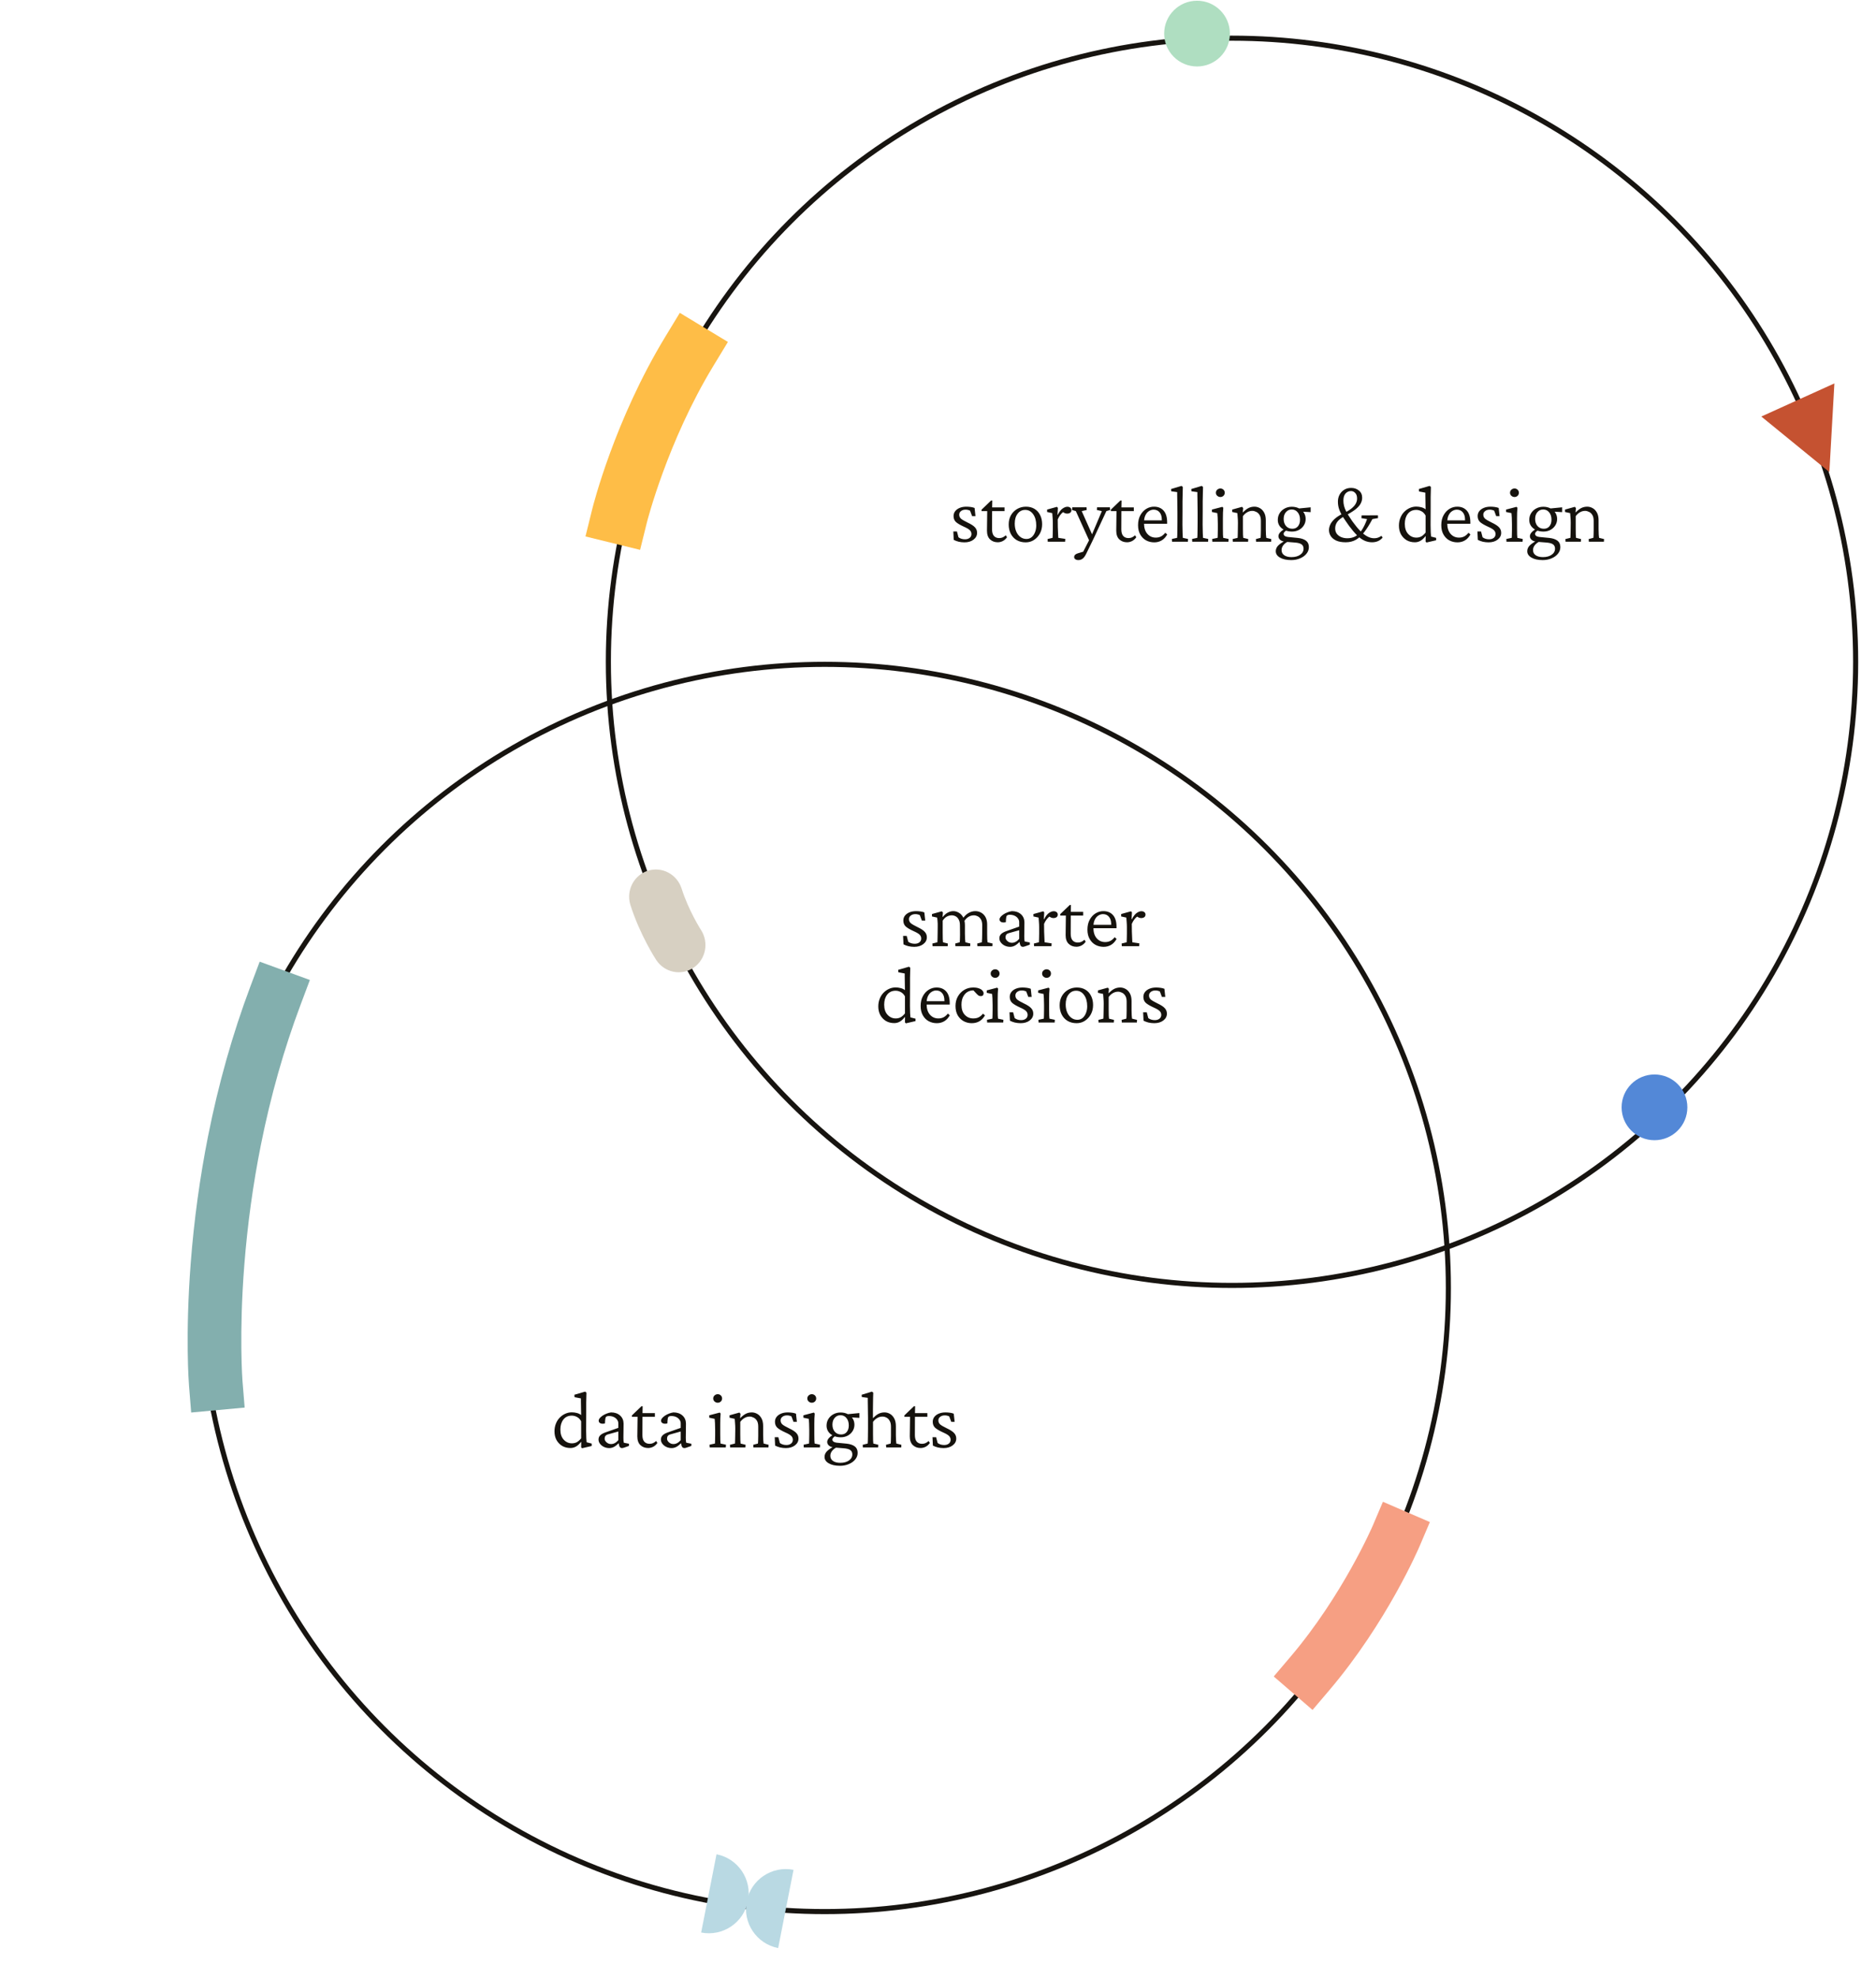 <svg width="737" height="777" viewBox="0 0 737 777" fill="none" xmlns="http://www.w3.org/2000/svg">
<circle cx="484" cy="260" r="245" stroke="#171410" stroke-width="2"/>
<circle cx="324" cy="506" r="245" stroke="#171410" stroke-width="2"/>
<path d="M378.887 213.075C378.127 213.075 377.368 212.991 376.608 212.822C375.87 212.632 375.227 212.39 374.678 212.094L374.52 208.804H375.944L376.545 211.082C377.241 211.609 378.096 211.873 379.108 211.873C379.825 211.873 380.427 211.694 380.912 211.335C381.397 210.955 381.64 210.449 381.64 209.816C381.64 209.226 381.429 208.719 381.007 208.297C380.585 207.875 379.794 207.411 378.634 206.905C377.157 206.23 376.113 205.608 375.501 205.038C374.91 204.448 374.615 203.688 374.615 202.76C374.615 202.022 374.826 201.378 375.248 200.83C375.67 200.281 376.26 199.849 377.02 199.532C377.779 199.216 378.655 199.058 379.646 199.058C380.216 199.058 380.796 199.1 381.386 199.184C381.977 199.269 382.473 199.395 382.874 199.564L383.222 202.76H381.893L381.102 200.64C380.891 200.513 380.638 200.418 380.342 200.355C380.047 200.271 379.72 200.229 379.361 200.229C378.602 200.229 377.99 200.418 377.526 200.798C377.062 201.157 376.83 201.621 376.83 202.19C376.83 202.844 377.073 203.382 377.558 203.804C378.043 204.205 378.897 204.701 380.121 205.291C381.513 205.945 382.483 206.578 383.032 207.19C383.58 207.781 383.855 208.498 383.855 209.342C383.855 210.417 383.38 211.314 382.431 212.031C381.502 212.727 380.321 213.075 378.887 213.075ZM395.618 211.05C395.196 211.683 394.658 212.179 394.004 212.537C393.35 212.875 392.675 213.044 391.979 213.044C390.756 213.044 389.743 212.664 388.941 211.905C388.14 211.145 387.739 210.006 387.739 208.487L387.834 200.798H385.619V200.229L389.353 196.653H389.827L389.764 200.07L389.732 207.949C389.732 209.11 389.975 209.974 390.46 210.544C390.967 211.114 391.663 211.398 392.549 211.398C393.055 211.398 393.519 211.303 393.941 211.114C394.384 210.903 394.774 210.628 395.112 210.291L395.618 211.05ZM388.846 200.798V199.343H394.637V200.798H388.846ZM402.951 213.075C401.601 213.075 400.42 212.78 399.408 212.189C398.416 211.599 397.646 210.776 397.098 209.721C396.549 208.645 396.275 207.422 396.275 206.051C396.275 204.658 396.57 203.446 397.161 202.412C397.773 201.357 398.595 200.534 399.629 199.944C400.663 199.353 401.802 199.058 403.046 199.058C404.333 199.058 405.451 199.343 406.401 199.912C407.35 200.482 408.088 201.294 408.615 202.349C409.143 203.382 409.407 204.585 409.407 205.956C409.407 207.285 409.122 208.487 408.552 209.563C407.983 210.618 407.202 211.472 406.211 212.126C405.24 212.759 404.154 213.075 402.951 213.075ZM403.236 211.746C404.017 211.746 404.692 211.514 405.261 211.05C405.831 210.586 406.274 209.953 406.59 209.152C406.928 208.35 407.097 207.443 407.097 206.43C407.097 204.616 406.696 203.15 405.894 202.032C405.093 200.893 404.048 200.323 402.762 200.323C401.538 200.323 400.547 200.819 399.787 201.811C399.028 202.781 398.648 204.078 398.648 205.703C398.648 206.905 398.848 207.96 399.249 208.867C399.65 209.774 400.199 210.481 400.895 210.987C401.591 211.493 402.371 211.746 403.236 211.746ZM411.614 212.822L411.551 211.778L413.512 211.303C413.534 211.198 413.544 211.008 413.544 210.734C413.565 210.46 413.576 210.09 413.576 209.626C413.597 209.162 413.607 208.582 413.607 207.886V205.386C413.607 204.648 413.576 203.92 413.512 203.203C413.47 202.465 413.428 201.927 413.386 201.589L411.361 201.146V200.197L415.221 199.121L415.601 199.532L415.443 202.222L415.538 202.254C416.192 201.009 416.845 200.176 417.499 199.754C418.153 199.311 418.755 199.089 419.303 199.089C419.767 199.089 420.147 199.205 420.442 199.437C420.759 199.67 420.917 199.996 420.917 200.418C420.917 200.861 420.759 201.199 420.442 201.431C420.126 201.663 419.714 201.779 419.208 201.779C418.85 201.779 418.501 201.695 418.164 201.526C417.848 201.357 417.552 201.146 417.278 200.893L417.753 201.115C417.352 201.389 416.962 201.768 416.582 202.254C416.202 202.739 415.854 203.34 415.538 204.057L415.569 207.127C415.59 207.591 415.611 208.097 415.633 208.645C415.654 209.194 415.675 209.711 415.696 210.196C415.717 210.66 415.738 211.029 415.759 211.303L418.512 211.715L418.449 212.822H411.614ZM428.155 212.949L422.65 200.798L421.162 200.355L421.257 199.311H426.858L426.921 200.355L424.959 200.798L429.484 210.955L428.155 212.949ZM436.034 199.311L436.129 200.355L434.642 200.798L429.326 212.221L426.763 217.474C426.32 218.402 425.856 219.056 425.371 219.436C424.886 219.836 424.306 220.037 423.63 220.037C423.145 220.037 422.745 219.921 422.428 219.689C422.133 219.478 421.985 219.182 421.985 218.803C421.985 218.528 422.091 218.265 422.302 218.012C422.534 217.759 422.882 217.558 423.346 217.41L426.067 216.588L424.801 218.201L428.219 211.525L428.567 210.987L432.87 200.798L430.908 200.355L430.972 199.311H436.034ZM446.406 211.05C445.984 211.683 445.446 212.179 444.792 212.537C444.138 212.875 443.463 213.044 442.767 213.044C441.543 213.044 440.531 212.664 439.729 211.905C438.927 211.145 438.527 210.006 438.527 208.487L438.621 200.798H436.406V200.229L440.14 196.653H440.615L440.552 200.07L440.52 207.949C440.52 209.11 440.763 209.974 441.248 210.544C441.754 211.114 442.45 211.398 443.336 211.398C443.842 211.398 444.307 211.303 444.728 211.114C445.171 210.903 445.562 210.628 445.899 210.291L446.406 211.05ZM439.634 200.798V199.343H445.425V200.798H439.634ZM453.454 213.075C452.273 213.075 451.197 212.812 450.227 212.284C449.277 211.757 448.518 210.987 447.948 209.974C447.379 208.962 447.094 207.749 447.094 206.336C447.094 204.817 447.389 203.519 447.98 202.444C448.571 201.347 449.351 200.503 450.322 199.912C451.292 199.321 452.336 199.037 453.454 199.058C455.015 199.079 456.249 199.606 457.156 200.64C458.063 201.674 458.517 203.203 458.517 205.228V205.766H448.676V204.437H456.745L456.429 204.753V204.184C456.429 202.918 456.133 201.948 455.543 201.273C454.973 200.577 454.193 200.229 453.201 200.229C452.568 200.229 451.956 200.418 451.366 200.798C450.796 201.157 450.332 201.705 449.974 202.444C449.615 203.182 449.436 204.11 449.436 205.228V205.544C449.436 207.338 449.868 208.73 450.733 209.721C451.598 210.713 452.705 211.208 454.055 211.208C454.815 211.208 455.49 211.061 456.081 210.766C456.671 210.47 457.241 209.985 457.789 209.31L458.549 209.974C457.958 211.029 457.23 211.81 456.365 212.316C455.5 212.822 454.53 213.075 453.454 213.075ZM460.44 212.822L460.376 211.746L462.433 211.303C462.475 211.071 462.496 210.734 462.496 210.291C462.517 209.848 462.528 209.226 462.528 208.424C462.549 207.601 462.56 206.546 462.56 205.26V201.304C462.56 200.503 462.549 199.67 462.528 198.805C462.528 197.919 462.517 197.085 462.496 196.305C462.496 195.524 462.486 194.87 462.465 194.343C462.465 193.795 462.465 193.457 462.465 193.33L460.123 193.014L460.06 192.128L464.173 190.894L464.68 191.305C464.659 192.212 464.638 193.109 464.616 193.995C464.595 194.881 464.574 195.872 464.553 196.969C464.553 198.045 464.553 199.343 464.553 200.861L464.522 206.082C464.522 207.264 464.543 208.35 464.585 209.342C464.627 210.333 464.659 210.987 464.68 211.303L466.736 211.746L466.673 212.822H460.44ZM468.374 212.822L468.311 211.746L470.368 211.303C470.41 211.071 470.431 210.734 470.431 210.291C470.452 209.848 470.463 209.226 470.463 208.424C470.484 207.601 470.494 206.546 470.494 205.26V201.304C470.494 200.503 470.484 199.67 470.463 198.805C470.463 197.919 470.452 197.085 470.431 196.305C470.431 195.524 470.421 194.87 470.399 194.343C470.399 193.795 470.399 193.457 470.399 193.33L468.058 193.014L467.995 192.128L472.108 190.894L472.614 191.305C472.593 192.212 472.572 193.109 472.551 193.995C472.53 194.881 472.509 195.872 472.488 196.969C472.488 198.045 472.488 199.343 472.488 200.861L472.456 206.082C472.456 207.264 472.477 208.35 472.519 209.342C472.562 210.333 472.593 210.987 472.614 211.303L474.671 211.746L474.608 212.822H468.374ZM476.277 212.822L476.214 211.746L478.334 211.303C478.355 211.219 478.366 211.092 478.366 210.924C478.387 210.734 478.397 210.407 478.397 209.943C478.418 209.458 478.429 208.772 478.429 207.886V205.893C478.429 204.943 478.408 204.078 478.366 203.298C478.324 202.496 478.281 201.927 478.239 201.589L476.119 201.146V200.197L480.233 199.121L480.581 199.501C480.539 200.155 480.496 200.798 480.454 201.431C480.433 202.043 480.423 202.77 480.423 203.614V207.601C480.423 208.635 480.433 209.468 480.454 210.101C480.496 210.734 480.528 211.135 480.549 211.303L482.669 211.746L482.606 212.822H476.277ZM479.442 195.261C478.978 195.261 478.566 195.102 478.208 194.786C477.849 194.47 477.67 194.069 477.67 193.584C477.67 193.098 477.849 192.698 478.208 192.381C478.566 192.065 478.978 191.907 479.442 191.907C479.906 191.907 480.306 192.065 480.644 192.381C480.982 192.698 481.15 193.098 481.15 193.584C481.15 194.069 480.982 194.47 480.644 194.786C480.306 195.102 479.906 195.261 479.442 195.261ZM484.307 212.822L484.244 211.778L486.206 211.303C486.227 211.135 486.237 210.934 486.237 210.702C486.258 210.449 486.269 210.101 486.269 209.658C486.29 209.215 486.3 208.624 486.3 207.886L486.332 205.418C486.332 204.701 486.3 203.973 486.237 203.235C486.195 202.475 486.153 201.927 486.111 201.589L484.085 201.146V200.197L487.946 199.121L488.389 199.596L488.231 201.241L488.326 201.273C489.106 200.471 489.844 199.902 490.541 199.564C491.237 199.227 491.996 199.058 492.819 199.058C493.557 199.058 494.264 199.248 494.939 199.627C495.614 199.986 496.173 200.566 496.616 201.368C497.059 202.148 497.28 203.161 497.28 204.405V207.981C497.28 208.761 497.301 209.458 497.344 210.069C497.386 210.681 497.428 211.092 497.47 211.303L499.432 211.778L499.369 212.822H493.452L493.388 211.778L495.224 211.303C495.245 211.135 495.266 210.945 495.287 210.734C495.308 210.502 495.319 210.196 495.319 209.816C495.34 209.415 495.35 208.899 495.35 208.266V204.627C495.35 203.635 495.171 202.855 494.812 202.285C494.454 201.716 494.011 201.315 493.483 201.083C492.977 200.83 492.481 200.703 491.996 200.703C491.258 200.703 490.572 200.893 489.939 201.273C489.306 201.631 488.758 202.138 488.294 202.792V207.601C488.294 208.635 488.304 209.447 488.326 210.038C488.368 210.628 488.399 211.05 488.42 211.303L490.382 211.778L490.319 212.822H484.307ZM507.272 220.037C505.415 220.037 503.939 219.71 502.842 219.056C501.745 218.423 501.196 217.59 501.196 216.556C501.196 215.818 501.45 215.143 501.956 214.531C502.483 213.919 503.38 213.255 504.646 212.537L505.785 212.854C505.046 213.276 504.477 213.761 504.076 214.309C503.675 214.858 503.475 215.459 503.475 216.113C503.475 216.978 503.823 217.653 504.519 218.138C505.215 218.623 506.164 218.866 507.367 218.866C508.78 218.866 509.919 218.56 510.784 217.948C511.67 217.337 512.113 216.535 512.113 215.544C512.113 214.784 511.839 214.215 511.29 213.835C510.742 213.455 509.845 213.223 508.601 213.139L505.373 212.886L504.835 212.759C504.139 212.759 503.527 212.559 503 212.158C502.494 211.736 502.241 211.24 502.241 210.671C502.241 210.122 502.494 209.584 503 209.057C503.506 208.508 504.224 208.013 505.152 207.57L505.531 208.234C505.089 208.551 504.762 208.825 504.551 209.057C504.361 209.289 504.266 209.51 504.266 209.721C504.266 210.038 504.413 210.312 504.709 210.544C505.004 210.755 505.415 210.892 505.943 210.955L509.835 211.335C511.227 211.483 512.303 211.841 513.062 212.411C513.822 212.98 514.202 213.824 514.202 214.942C514.202 215.892 513.896 216.746 513.284 217.505C512.672 218.286 511.839 218.898 510.784 219.341C509.751 219.805 508.58 220.037 507.272 220.037ZM507.557 208.835C506.502 208.835 505.542 208.645 504.677 208.266C503.833 207.865 503.169 207.316 502.684 206.62C502.22 205.924 501.988 205.144 501.988 204.279C501.988 203.287 502.23 202.401 502.715 201.621C503.2 200.84 503.854 200.229 504.677 199.786C505.521 199.321 506.46 199.089 507.493 199.089C508.548 199.089 509.487 199.3 510.31 199.722C511.132 200.123 511.776 200.693 512.24 201.431C512.704 202.148 512.936 202.971 512.936 203.899C512.936 204.827 512.693 205.671 512.208 206.43C511.744 207.169 511.101 207.759 510.278 208.202C509.476 208.624 508.569 208.835 507.557 208.835ZM507.715 207.728C508.643 207.728 509.371 207.411 509.898 206.779C510.447 206.125 510.721 205.26 510.721 204.184C510.721 202.96 510.415 201.99 509.803 201.273C509.213 200.534 508.432 200.165 507.462 200.165C506.534 200.165 505.774 200.513 505.183 201.209C504.593 201.884 504.297 202.77 504.297 203.867C504.297 205.007 504.603 205.935 505.215 206.652C505.848 207.369 506.681 207.728 507.715 207.728ZM514.898 201.209L511.259 200.988L510.025 199.786L514.898 199.311V201.209ZM528.679 213.044C527.16 213.044 525.915 212.822 524.945 212.379C523.974 211.915 523.257 211.325 522.793 210.607C522.329 209.869 522.097 209.078 522.097 208.234C522.097 207.622 522.245 206.958 522.54 206.241C522.835 205.502 523.394 204.743 524.217 203.962C525.061 203.161 526.295 202.37 527.919 201.589C529.164 200.999 530.166 200.397 530.925 199.786C531.706 199.153 532.265 198.52 532.602 197.887C532.961 197.233 533.14 196.558 533.14 195.862C533.14 194.891 532.898 194.164 532.412 193.679C531.948 193.172 531.389 192.919 530.735 192.919C529.913 192.919 529.206 193.236 528.615 193.868C528.046 194.501 527.761 195.429 527.761 196.653C527.761 197.37 527.845 198.066 528.014 198.741C528.183 199.395 528.426 200.049 528.742 200.703C529.058 201.336 529.438 202.001 529.881 202.697C530.324 203.372 530.809 204.099 531.337 204.88C532.434 206.399 533.457 207.643 534.406 208.614C535.376 209.584 536.305 210.301 537.19 210.766C538.076 211.23 538.952 211.462 539.817 211.462C540.386 211.462 540.882 211.388 541.304 211.24C541.747 211.092 542.222 210.85 542.728 210.512L543.171 211.208C542.686 211.799 542.095 212.253 541.399 212.569C540.703 212.886 539.901 213.044 538.994 213.044C537.96 213.044 536.958 212.822 535.988 212.379C535.039 211.936 534.079 211.24 533.109 210.291C532.138 209.32 531.105 208.097 530.008 206.62C529.101 205.355 528.32 204.215 527.666 203.203C527.012 202.19 526.506 201.199 526.147 200.229C525.789 199.258 525.609 198.203 525.609 197.064C525.609 196.094 525.82 195.197 526.242 194.375C526.685 193.552 527.297 192.898 528.077 192.413C528.858 191.928 529.765 191.685 530.799 191.685C532.022 191.685 533.045 192.033 533.868 192.729C534.712 193.404 535.134 194.343 535.134 195.545C535.134 196.368 534.923 197.159 534.501 197.919C534.1 198.657 533.404 199.416 532.412 200.197C531.421 200.956 530.029 201.811 528.236 202.76C526.822 203.54 525.852 204.31 525.325 205.07C524.797 205.829 524.533 206.673 524.533 207.601C524.533 208.382 524.734 209.067 525.135 209.658C525.557 210.228 526.126 210.671 526.843 210.987C527.582 211.303 528.404 211.462 529.312 211.462C530.408 211.462 531.41 211.24 532.318 210.797C533.225 210.333 534.068 209.553 534.849 208.456C535.629 207.359 536.368 205.85 537.064 203.931L534.849 203.583L534.912 202.475L541.336 202.444L541.367 203.551L539.152 203.931C538.098 205.935 537.053 207.612 536.02 208.962C535.007 210.312 533.91 211.335 532.729 212.031C531.548 212.706 530.197 213.044 528.679 213.044ZM560.401 213.139L560.053 212.759L560.084 210.671H559.99C559.315 211.535 558.639 212.147 557.964 212.506C557.31 212.864 556.604 213.044 555.844 213.044C554.621 213.044 553.534 212.77 552.585 212.221C551.657 211.651 550.919 210.882 550.37 209.911C549.843 208.92 549.579 207.791 549.579 206.525C549.579 205.428 549.758 204.426 550.117 203.519C550.476 202.591 550.971 201.8 551.604 201.146C552.258 200.471 552.986 199.954 553.788 199.596C554.61 199.216 555.475 199.026 556.382 199.026C557.036 199.026 557.69 199.111 558.344 199.279C559.019 199.448 559.589 199.722 560.053 200.102C560.053 199.722 560.042 199.205 560.021 198.551C560.021 197.898 560.011 197.222 559.99 196.526C559.99 195.809 559.979 195.176 559.958 194.628C559.958 194.079 559.958 193.721 559.958 193.552L557.458 193.077L557.395 192.128L561.635 190.894L562.141 191.305C562.099 192.613 562.067 193.9 562.046 195.166C562.046 196.41 562.046 197.708 562.046 199.058L562.015 206.336C562.015 207.411 562.036 208.35 562.078 209.152C562.141 209.932 562.183 210.481 562.205 210.797L564.198 211.303V212.253L560.401 213.139ZM556.414 211.208C557.11 211.208 557.732 211.071 558.281 210.797C558.85 210.502 559.441 209.985 560.053 209.247V202.538C559.61 201.737 559.051 201.167 558.376 200.83C557.722 200.492 557.057 200.323 556.382 200.323C554.969 200.323 553.861 200.84 553.06 201.874C552.279 202.887 551.889 204.194 551.889 205.798C551.889 207.506 552.332 208.835 553.218 209.785C554.104 210.734 555.169 211.208 556.414 211.208ZM572.576 213.075C571.394 213.075 570.319 212.812 569.348 212.284C568.399 211.757 567.639 210.987 567.07 209.974C566.5 208.962 566.216 207.749 566.216 206.336C566.216 204.817 566.511 203.519 567.102 202.444C567.692 201.347 568.473 200.503 569.443 199.912C570.413 199.321 571.458 199.037 572.576 199.058C574.137 199.079 575.371 199.606 576.278 200.64C577.185 201.674 577.638 203.203 577.638 205.228V205.766H567.798V204.437H575.867L575.55 204.753V204.184C575.55 202.918 575.255 201.948 574.664 201.273C574.095 200.577 573.314 200.229 572.323 200.229C571.69 200.229 571.078 200.418 570.487 200.798C569.918 201.157 569.454 201.705 569.095 202.444C568.736 203.182 568.557 204.11 568.557 205.228V205.544C568.557 207.338 568.99 208.73 569.854 209.721C570.719 210.713 571.827 211.208 573.177 211.208C573.936 211.208 574.611 211.061 575.202 210.766C575.793 210.47 576.362 209.985 576.911 209.31L577.67 209.974C577.079 211.029 576.352 211.81 575.487 212.316C574.622 212.822 573.652 213.075 572.576 213.075ZM584.782 213.075C584.023 213.075 583.263 212.991 582.504 212.822C581.766 212.632 581.122 212.39 580.574 212.094L580.415 208.804H581.839L582.441 211.082C583.137 211.609 583.991 211.873 585.004 211.873C585.721 211.873 586.322 211.694 586.807 211.335C587.292 210.955 587.535 210.449 587.535 209.816C587.535 209.226 587.324 208.719 586.902 208.297C586.48 207.875 585.689 207.411 584.529 206.905C583.052 206.23 582.008 205.608 581.396 205.038C580.806 204.448 580.51 203.688 580.51 202.76C580.51 202.022 580.721 201.378 581.143 200.83C581.565 200.281 582.156 199.849 582.915 199.532C583.675 199.216 584.55 199.058 585.542 199.058C586.111 199.058 586.691 199.1 587.282 199.184C587.873 199.269 588.368 199.395 588.769 199.564L589.117 202.76H587.788L586.997 200.64C586.786 200.513 586.533 200.418 586.238 200.355C585.942 200.271 585.615 200.229 585.257 200.229C584.497 200.229 583.886 200.418 583.421 200.798C582.957 201.157 582.725 201.621 582.725 202.19C582.725 202.844 582.968 203.382 583.453 203.804C583.938 204.205 584.793 204.701 586.016 205.291C587.408 205.945 588.379 206.578 588.927 207.19C589.476 207.781 589.75 208.498 589.75 209.342C589.75 210.417 589.275 211.314 588.326 212.031C587.398 212.727 586.217 213.075 584.782 213.075ZM591.831 212.822L591.768 211.746L593.888 211.303C593.909 211.219 593.919 211.092 593.919 210.924C593.94 210.734 593.951 210.407 593.951 209.943C593.972 209.458 593.983 208.772 593.983 207.886V205.893C593.983 204.943 593.961 204.078 593.919 203.298C593.877 202.496 593.835 201.927 593.793 201.589L591.673 201.146V200.197L595.786 199.121L596.134 199.501C596.092 200.155 596.05 200.798 596.008 201.431C595.987 202.043 595.976 202.77 595.976 203.614V207.601C595.976 208.635 595.987 209.468 596.008 210.101C596.05 210.734 596.081 211.135 596.103 211.303L598.223 211.746L598.159 212.822H591.831ZM594.995 195.261C594.531 195.261 594.12 195.102 593.761 194.786C593.402 194.47 593.223 194.069 593.223 193.584C593.223 193.098 593.402 192.698 593.761 192.381C594.12 192.065 594.531 191.907 594.995 191.907C595.459 191.907 595.86 192.065 596.197 192.381C596.535 192.698 596.704 193.098 596.704 193.584C596.704 194.069 596.535 194.47 596.197 194.786C595.86 195.102 595.459 195.261 594.995 195.261ZM606.062 220.037C604.206 220.037 602.729 219.71 601.632 219.056C600.535 218.423 599.987 217.59 599.987 216.556C599.987 215.818 600.24 215.143 600.746 214.531C601.274 213.919 602.17 213.255 603.436 212.537L604.575 212.854C603.837 213.276 603.267 213.761 602.866 214.309C602.466 214.858 602.265 215.459 602.265 216.113C602.265 216.978 602.613 217.653 603.309 218.138C604.006 218.623 604.955 218.866 606.157 218.866C607.571 218.866 608.71 218.56 609.575 217.948C610.461 217.337 610.904 216.535 610.904 215.544C610.904 214.784 610.629 214.215 610.081 213.835C609.532 213.455 608.636 213.223 607.391 213.139L604.164 212.886L603.626 212.759C602.93 212.759 602.318 212.559 601.791 212.158C601.284 211.736 601.031 211.24 601.031 210.671C601.031 210.122 601.284 209.584 601.791 209.057C602.297 208.508 603.014 208.013 603.942 207.57L604.322 208.234C603.879 208.551 603.552 208.825 603.341 209.057C603.151 209.289 603.056 209.51 603.056 209.721C603.056 210.038 603.204 210.312 603.499 210.544C603.795 210.755 604.206 210.892 604.733 210.955L608.625 211.335C610.018 211.483 611.094 211.841 611.853 212.411C612.612 212.98 612.992 213.824 612.992 214.942C612.992 215.892 612.686 216.746 612.074 217.505C611.463 218.286 610.629 218.898 609.575 219.341C608.541 219.805 607.37 220.037 606.062 220.037ZM606.347 208.835C605.292 208.835 604.333 208.645 603.468 208.266C602.624 207.865 601.959 207.316 601.474 206.62C601.01 205.924 600.778 205.144 600.778 204.279C600.778 203.287 601.021 202.401 601.506 201.621C601.991 200.84 602.645 200.229 603.468 199.786C604.311 199.321 605.25 199.089 606.284 199.089C607.339 199.089 608.277 199.3 609.1 199.722C609.923 200.123 610.566 200.693 611.03 201.431C611.494 202.148 611.726 202.971 611.726 203.899C611.726 204.827 611.484 205.671 610.999 206.43C610.534 207.169 609.891 207.759 609.068 208.202C608.267 208.624 607.36 208.835 606.347 208.835ZM606.505 207.728C607.434 207.728 608.161 207.411 608.689 206.779C609.237 206.125 609.511 205.26 609.511 204.184C609.511 202.96 609.206 201.99 608.594 201.273C608.003 200.534 607.223 200.165 606.252 200.165C605.324 200.165 604.565 200.513 603.974 201.209C603.383 201.884 603.088 202.77 603.088 203.867C603.088 205.007 603.394 205.935 604.006 206.652C604.638 207.369 605.472 207.728 606.505 207.728ZM613.688 201.209L610.049 200.988L608.815 199.786L613.688 199.311V201.209ZM615.041 212.822L614.978 211.778L616.94 211.303C616.961 211.135 616.971 210.934 616.971 210.702C616.993 210.449 617.003 210.101 617.003 209.658C617.024 209.215 617.035 208.624 617.035 207.886L617.066 205.418C617.066 204.701 617.035 203.973 616.971 203.235C616.929 202.475 616.887 201.927 616.845 201.589L614.82 201.146V200.197L618.68 199.121L619.123 199.596L618.965 201.241L619.06 201.273C619.84 200.471 620.579 199.902 621.275 199.564C621.971 199.227 622.73 199.058 623.553 199.058C624.291 199.058 624.998 199.248 625.673 199.627C626.348 199.986 626.907 200.566 627.35 201.368C627.793 202.148 628.015 203.161 628.015 204.405V207.981C628.015 208.761 628.036 209.458 628.078 210.069C628.12 210.681 628.162 211.092 628.205 211.303L630.166 211.778L630.103 212.822H624.186L624.123 211.778L625.958 211.303C625.979 211.135 626 210.945 626.021 210.734C626.042 210.502 626.053 210.196 626.053 209.816C626.074 209.415 626.084 208.899 626.084 208.266V204.627C626.084 203.635 625.905 202.855 625.547 202.285C625.188 201.716 624.745 201.315 624.218 201.083C623.711 200.83 623.216 200.703 622.73 200.703C621.992 200.703 621.306 200.893 620.674 201.273C620.041 201.631 619.492 202.138 619.028 202.792V207.601C619.028 208.635 619.039 209.447 619.06 210.038C619.102 210.628 619.134 211.05 619.155 211.303L621.117 211.778L621.053 212.822H615.041Z" fill="#15120D"/>
<path d="M359.151 371.975C358.391 371.975 357.632 371.89 356.873 371.722C356.134 371.532 355.491 371.289 354.942 370.994L354.784 367.703H356.208L356.809 369.981C357.505 370.509 358.36 370.772 359.372 370.772C360.09 370.772 360.691 370.593 361.176 370.234C361.661 369.855 361.904 369.348 361.904 368.716C361.904 368.125 361.693 367.619 361.271 367.197C360.849 366.775 360.058 366.311 358.898 365.804C357.421 365.129 356.377 364.507 355.765 363.937C355.174 363.347 354.879 362.587 354.879 361.659C354.879 360.921 355.09 360.278 355.512 359.729C355.934 359.181 356.525 358.748 357.284 358.432C358.043 358.115 358.919 357.957 359.91 357.957C360.48 357.957 361.06 357.999 361.651 358.084C362.241 358.168 362.737 358.295 363.138 358.463L363.486 361.659H362.157L361.366 359.539C361.155 359.413 360.902 359.318 360.606 359.254C360.311 359.17 359.984 359.128 359.626 359.128C358.866 359.128 358.254 359.318 357.79 359.697C357.326 360.056 357.094 360.52 357.094 361.09C357.094 361.744 357.337 362.282 357.822 362.703C358.307 363.104 359.161 363.6 360.385 364.191C361.777 364.845 362.748 365.477 363.296 366.089C363.845 366.68 364.119 367.397 364.119 368.241C364.119 369.317 363.644 370.213 362.695 370.93C361.767 371.627 360.585 371.975 359.151 371.975ZM366.358 371.722L366.294 370.677L368.256 370.203C368.277 370.034 368.288 369.844 368.288 369.633C368.309 369.422 368.32 369.095 368.32 368.652C368.341 368.209 368.351 367.587 368.351 366.785L368.383 364.286C368.404 363.821 368.404 363.347 368.383 362.862C368.362 362.355 368.33 361.891 368.288 361.469C368.246 361.026 368.204 360.699 368.161 360.488L366.136 360.045V359.096L369.997 358.02L370.44 358.495L370.281 360.204L370.376 360.235C371.03 359.413 371.705 358.832 372.402 358.495C373.098 358.136 373.804 357.957 374.522 357.957C375.239 357.957 375.945 358.157 376.642 358.558C377.338 358.938 377.918 359.539 378.382 360.362C378.846 361.185 379.078 362.239 379.078 363.526V366.88C379.078 367.661 379.099 368.357 379.141 368.969C379.184 369.559 379.226 369.971 379.268 370.203L381.198 370.677L381.135 371.722H375.344L375.281 370.677L377.021 370.203C377.042 370.034 377.064 369.844 377.085 369.633C377.106 369.401 377.116 369.095 377.116 368.716C377.137 368.315 377.148 367.798 377.148 367.165L377.116 363.526C377.116 362.598 376.958 361.849 376.642 361.28C376.346 360.689 375.956 360.267 375.471 360.014C374.986 359.74 374.469 359.602 373.92 359.602C373.224 359.602 372.57 359.771 371.959 360.109C371.368 360.425 370.83 360.953 370.345 361.691V366.501C370.345 367.534 370.355 368.346 370.376 368.937C370.419 369.528 370.45 369.95 370.471 370.203L372.37 370.677L372.307 371.722H366.358ZM383.983 371.722L383.919 370.677L385.723 370.203C385.744 370.034 385.755 369.844 385.755 369.633C385.776 369.401 385.797 369.095 385.818 368.716C385.839 368.315 385.85 367.798 385.85 367.165L385.881 363.526C385.881 362.556 385.712 361.786 385.375 361.216C385.037 360.647 384.616 360.235 384.109 359.982C383.603 359.729 383.107 359.602 382.622 359.602C381.842 359.602 381.124 359.803 380.47 360.204C379.837 360.583 379.257 361.185 378.73 362.007L378.224 360.868C378.962 359.835 379.743 359.096 380.565 358.653C381.388 358.189 382.253 357.957 383.16 357.957C384.004 357.957 384.774 358.157 385.47 358.558C386.187 358.959 386.757 359.55 387.179 360.33C387.6 361.111 387.811 362.071 387.811 363.21V366.88C387.811 367.661 387.822 368.357 387.843 368.969C387.885 369.559 387.927 369.971 387.97 370.203L389.931 370.677L389.868 371.722H383.983ZM396.854 371.975C396.073 371.975 395.356 371.816 394.702 371.5C394.069 371.184 393.563 370.772 393.183 370.266C392.803 369.76 392.613 369.211 392.613 368.621C392.613 367.946 392.846 367.387 393.31 366.944C393.774 366.479 394.544 366.068 395.62 365.709L400.398 364.032V362.292C400.398 361.744 400.229 361.248 399.891 360.805C399.575 360.362 399.142 360.014 398.594 359.761C398.045 359.508 397.423 359.381 396.727 359.381C396.157 359.381 395.767 359.497 395.556 359.729C395.366 359.961 395.25 360.436 395.208 361.153L395.145 362.292C394.47 362.461 393.89 362.45 393.405 362.26C392.919 362.049 392.677 361.701 392.677 361.216C392.677 360.879 392.814 360.541 393.088 360.204C393.383 359.866 393.763 359.539 394.227 359.223C394.712 358.906 395.229 358.643 395.778 358.432C396.347 358.2 396.927 358.041 397.518 357.957C398.974 357.957 400.155 358.358 401.062 359.159C401.969 359.961 402.433 361.016 402.454 362.324L402.391 367.893C402.391 368.23 402.402 368.61 402.423 369.032C402.465 369.433 402.518 369.718 402.581 369.886L404.574 370.266V371.12L403.15 371.627C402.876 371.732 402.623 371.816 402.391 371.88C402.18 371.943 402.001 371.975 401.853 371.975C401.241 371.975 400.862 371.627 400.714 370.93L400.429 369.728L400.841 369.696C400.144 370.477 399.469 371.057 398.815 371.437C398.183 371.795 397.529 371.975 396.854 371.975ZM397.518 370.393C398.045 370.393 398.541 370.266 399.005 370.013C399.49 369.76 399.955 369.369 400.398 368.842V365.456L396.442 366.564C395.936 366.69 395.567 366.901 395.335 367.197C395.124 367.471 395.018 367.83 395.018 368.273C395.018 368.8 395.271 369.285 395.778 369.728C396.284 370.171 396.864 370.393 397.518 370.393ZM406.244 371.722L406.181 370.677L408.142 370.203C408.163 370.097 408.174 369.907 408.174 369.633C408.195 369.359 408.206 368.99 408.206 368.526C408.227 368.062 408.237 367.481 408.237 366.785V364.286C408.237 363.547 408.206 362.819 408.142 362.102C408.1 361.364 408.058 360.826 408.016 360.488L405.991 360.045V359.096L409.851 358.02L410.231 358.432L410.073 361.121L410.167 361.153C410.821 359.908 411.475 359.075 412.129 358.653C412.783 358.21 413.384 357.989 413.933 357.989C414.397 357.989 414.777 358.105 415.072 358.337C415.389 358.569 415.547 358.896 415.547 359.318C415.547 359.761 415.389 360.098 415.072 360.33C414.756 360.562 414.344 360.678 413.838 360.678C413.479 360.678 413.131 360.594 412.794 360.425C412.477 360.256 412.182 360.045 411.908 359.792L412.382 360.014C411.982 360.288 411.591 360.668 411.212 361.153C410.832 361.638 410.484 362.239 410.167 362.957L410.199 366.026C410.22 366.49 410.241 366.996 410.262 367.545C410.284 368.093 410.305 368.61 410.326 369.095C410.347 369.559 410.368 369.928 410.389 370.203L413.142 370.614L413.079 371.722H406.244ZM426.519 369.95C426.097 370.582 425.559 371.078 424.905 371.437C424.251 371.774 423.576 371.943 422.88 371.943C421.657 371.943 420.644 371.563 419.843 370.804C419.041 370.045 418.64 368.905 418.64 367.387L418.735 359.697H416.52V359.128L420.254 355.552H420.729L420.665 358.97L420.634 366.849C420.634 368.009 420.876 368.874 421.361 369.443C421.868 370.013 422.564 370.298 423.45 370.298C423.956 370.298 424.42 370.203 424.842 370.013C425.285 369.802 425.675 369.528 426.013 369.19L426.519 369.95ZM419.748 359.697V358.242H425.538V359.697H419.748ZM433.568 371.975C432.386 371.975 431.311 371.711 430.34 371.184C429.391 370.656 428.632 369.886 428.062 368.874C427.492 367.861 427.208 366.648 427.208 365.235C427.208 363.716 427.503 362.419 428.094 361.343C428.684 360.246 429.465 359.402 430.435 358.811C431.406 358.221 432.45 357.936 433.568 357.957C435.129 357.978 436.363 358.506 437.27 359.539C438.177 360.573 438.631 362.102 438.631 364.127V364.665H428.79V363.336H436.859L436.542 363.653V363.083C436.542 361.817 436.247 360.847 435.656 360.172C435.087 359.476 434.306 359.128 433.315 359.128C432.682 359.128 432.07 359.318 431.479 359.697C430.91 360.056 430.446 360.604 430.087 361.343C429.728 362.081 429.549 363.009 429.549 364.127V364.444C429.549 366.237 429.982 367.629 430.847 368.621C431.711 369.612 432.819 370.108 434.169 370.108C434.928 370.108 435.603 369.96 436.194 369.665C436.785 369.369 437.354 368.884 437.903 368.209L438.662 368.874C438.072 369.928 437.344 370.709 436.479 371.215C435.614 371.722 434.644 371.975 433.568 371.975ZM440.711 371.722L440.648 370.677L442.61 370.203C442.631 370.097 442.642 369.907 442.642 369.633C442.663 369.359 442.673 368.99 442.673 368.526C442.694 368.062 442.705 367.481 442.705 366.785V364.286C442.705 363.547 442.673 362.819 442.61 362.102C442.568 361.364 442.526 360.826 442.483 360.488L440.458 360.045V359.096L444.319 358.02L444.698 358.432L444.54 361.121L444.635 361.153C445.289 359.908 445.943 359.075 446.597 358.653C447.251 358.21 447.852 357.989 448.401 357.989C448.865 357.989 449.244 358.105 449.54 358.337C449.856 358.569 450.014 358.896 450.014 359.318C450.014 359.761 449.856 360.098 449.54 360.33C449.223 360.562 448.812 360.678 448.306 360.678C447.947 360.678 447.599 360.594 447.261 360.425C446.945 360.256 446.65 360.045 446.375 359.792L446.85 360.014C446.449 360.288 446.059 360.668 445.679 361.153C445.3 361.638 444.952 362.239 444.635 362.957L444.667 366.026C444.688 366.49 444.709 366.996 444.73 367.545C444.751 368.093 444.772 368.61 444.793 369.095C444.814 369.559 444.835 369.928 444.857 370.203L447.609 370.614L447.546 371.722H440.711ZM355.868 402.038L355.52 401.658L355.551 399.57H355.456C354.781 400.435 354.106 401.047 353.431 401.405C352.777 401.764 352.071 401.943 351.311 401.943C350.088 401.943 349.001 401.669 348.052 401.12C347.124 400.551 346.385 399.781 345.837 398.81C345.31 397.819 345.046 396.69 345.046 395.425C345.046 394.328 345.225 393.326 345.584 392.419C345.942 391.49 346.438 390.699 347.071 390.045C347.725 389.37 348.453 388.854 349.254 388.495C350.077 388.115 350.942 387.925 351.849 387.925C352.503 387.925 353.157 388.01 353.811 388.179C354.486 388.347 355.055 388.622 355.52 389.001C355.52 388.622 355.509 388.105 355.488 387.451C355.488 386.797 355.477 386.122 355.456 385.426C355.456 384.708 355.446 384.076 355.425 383.527C355.425 382.979 355.425 382.62 355.425 382.451L352.925 381.977L352.862 381.027L357.102 379.793L357.608 380.205C357.566 381.513 357.534 382.799 357.513 384.065C357.513 385.31 357.513 386.607 357.513 387.957L357.481 395.235C357.481 396.311 357.503 397.249 357.545 398.051C357.608 398.832 357.65 399.38 357.671 399.696L359.665 400.203V401.152L355.868 402.038ZM351.881 400.108C352.577 400.108 353.199 399.971 353.748 399.696C354.317 399.401 354.908 398.884 355.52 398.146V391.438C355.077 390.636 354.518 390.067 353.843 389.729C353.189 389.392 352.524 389.223 351.849 389.223C350.436 389.223 349.328 389.74 348.527 390.773C347.746 391.786 347.356 393.094 347.356 394.697C347.356 396.406 347.799 397.735 348.685 398.684C349.571 399.633 350.636 400.108 351.881 400.108ZM368.042 401.975C366.861 401.975 365.785 401.711 364.815 401.184C363.866 400.656 363.106 399.886 362.537 398.874C361.967 397.861 361.682 396.648 361.682 395.235C361.682 393.716 361.978 392.419 362.568 391.343C363.159 390.246 363.939 389.402 364.91 388.811C365.88 388.221 366.924 387.936 368.042 387.957C369.603 387.978 370.838 388.506 371.745 389.539C372.652 390.573 373.105 392.102 373.105 394.127V394.665H363.264V393.336H371.333L371.017 393.653V393.083C371.017 391.817 370.721 390.847 370.131 390.172C369.561 389.476 368.781 389.128 367.789 389.128C367.156 389.128 366.545 389.318 365.954 389.697C365.384 390.056 364.92 390.604 364.562 391.343C364.203 392.081 364.024 393.009 364.024 394.127V394.444C364.024 396.237 364.456 397.629 365.321 398.621C366.186 399.612 367.294 400.108 368.644 400.108C369.403 400.108 370.078 399.96 370.669 399.665C371.259 399.369 371.829 398.884 372.377 398.209L373.137 398.874C372.546 399.928 371.818 400.709 370.954 401.215C370.089 401.722 369.118 401.975 368.042 401.975ZM381.736 401.975C380.597 401.975 379.542 401.711 378.572 401.184C377.601 400.656 376.821 399.886 376.23 398.874C375.661 397.861 375.376 396.638 375.376 395.203C375.376 393.811 375.682 392.577 376.294 391.501C376.905 390.404 377.739 389.539 378.793 388.906C379.848 388.273 381.019 387.957 382.306 387.957C383.234 387.957 383.993 388.073 384.584 388.305C385.196 388.516 385.649 388.801 385.945 389.159C386.261 389.518 386.419 389.887 386.419 390.267C386.419 390.583 386.324 390.847 386.134 391.058C385.966 391.248 385.702 391.343 385.343 391.343C385.006 391.343 384.721 391.28 384.489 391.153C384.278 391.026 383.993 390.773 383.635 390.394L382.211 388.875L383.192 389.191C382.306 389.001 381.441 389.086 380.597 389.444C379.774 389.782 379.089 390.404 378.54 391.311C377.992 392.197 377.717 393.347 377.717 394.76C377.717 396.469 378.16 397.787 379.046 398.716C379.932 399.644 381.029 400.108 382.337 400.108C383.202 400.108 383.919 399.96 384.489 399.665C385.08 399.369 385.639 398.895 386.166 398.241L386.957 398.905C386.366 399.939 385.639 400.709 384.774 401.215C383.909 401.722 382.896 401.975 381.736 401.975ZM387.804 401.722L387.741 400.646L389.861 400.203C389.882 400.118 389.892 399.992 389.892 399.823C389.913 399.633 389.924 399.306 389.924 398.842C389.945 398.357 389.956 397.671 389.956 396.785V394.792C389.956 393.843 389.934 392.978 389.892 392.197C389.85 391.396 389.808 390.826 389.766 390.488L387.646 390.045V389.096L391.759 388.02L392.107 388.4C392.065 389.054 392.023 389.697 391.981 390.33C391.96 390.942 391.949 391.67 391.949 392.514V396.501C391.949 397.534 391.96 398.367 391.981 399C392.023 399.633 392.054 400.034 392.076 400.203L394.196 400.646L394.132 401.722H387.804ZM390.968 384.16C390.504 384.16 390.093 384.002 389.734 383.685C389.375 383.369 389.196 382.968 389.196 382.483C389.196 381.998 389.375 381.597 389.734 381.28C390.093 380.964 390.504 380.806 390.968 380.806C391.432 380.806 391.833 380.964 392.17 381.28C392.508 381.597 392.677 381.998 392.677 382.483C392.677 382.968 392.508 383.369 392.17 383.685C391.833 384.002 391.432 384.16 390.968 384.16ZM400.96 401.975C400.2 401.975 399.441 401.89 398.681 401.722C397.943 401.532 397.3 401.289 396.751 400.994L396.593 397.703H398.017L398.618 399.981C399.314 400.509 400.168 400.772 401.181 400.772C401.898 400.772 402.499 400.593 402.985 400.234C403.47 399.855 403.712 399.348 403.712 398.716C403.712 398.125 403.501 397.619 403.08 397.197C402.658 396.775 401.867 396.311 400.706 395.804C399.23 395.129 398.186 394.507 397.574 393.937C396.983 393.347 396.688 392.587 396.688 391.659C396.688 390.921 396.899 390.278 397.321 389.729C397.743 389.181 398.333 388.748 399.093 388.432C399.852 388.115 400.727 387.957 401.719 387.957C402.289 387.957 402.869 387.999 403.459 388.084C404.05 388.168 404.546 388.295 404.946 388.463L405.295 391.659H403.966L403.174 389.539C402.964 389.413 402.71 389.318 402.415 389.254C402.12 389.17 401.793 389.128 401.434 389.128C400.675 389.128 400.063 389.318 399.599 389.697C399.135 390.056 398.903 390.52 398.903 391.09C398.903 391.744 399.145 392.282 399.631 392.703C400.116 393.104 400.97 393.6 402.194 394.191C403.586 394.845 404.556 395.477 405.105 396.089C405.653 396.68 405.927 397.397 405.927 398.241C405.927 399.317 405.453 400.213 404.503 400.93C403.575 401.627 402.394 401.975 400.96 401.975ZM408.008 401.722L407.945 400.646L410.065 400.203C410.086 400.118 410.097 399.992 410.097 399.823C410.118 399.633 410.128 399.306 410.128 398.842C410.149 398.357 410.16 397.671 410.16 396.785V394.792C410.16 393.843 410.139 392.978 410.097 392.197C410.054 391.396 410.012 390.826 409.97 390.488L407.85 390.045V389.096L411.964 388.02L412.312 388.4C412.269 389.054 412.227 389.697 412.185 390.33C412.164 390.942 412.153 391.67 412.153 392.514V396.501C412.153 397.534 412.164 398.367 412.185 399C412.227 399.633 412.259 400.034 412.28 400.203L414.4 400.646L414.337 401.722H408.008ZM411.172 384.16C410.708 384.16 410.297 384.002 409.938 383.685C409.58 383.369 409.4 382.968 409.4 382.483C409.4 381.998 409.58 381.597 409.938 381.28C410.297 380.964 410.708 380.806 411.172 380.806C411.637 380.806 412.037 380.964 412.375 381.28C412.712 381.597 412.881 381.998 412.881 382.483C412.881 382.968 412.712 383.369 412.375 383.685C412.037 384.002 411.637 384.16 411.172 384.16ZM422.968 401.975C421.617 401.975 420.436 401.679 419.424 401.089C418.432 400.498 417.662 399.675 417.114 398.621C416.565 397.545 416.291 396.321 416.291 394.95C416.291 393.558 416.586 392.345 417.177 391.311C417.789 390.256 418.611 389.434 419.645 388.843C420.679 388.252 421.818 387.957 423.062 387.957C424.349 387.957 425.467 388.242 426.417 388.811C427.366 389.381 428.104 390.193 428.632 391.248C429.159 392.282 429.423 393.484 429.423 394.855C429.423 396.184 429.138 397.387 428.568 398.462C427.999 399.517 427.218 400.371 426.227 401.025C425.256 401.658 424.17 401.975 422.968 401.975ZM423.252 400.646C424.033 400.646 424.708 400.414 425.277 399.95C425.847 399.485 426.29 398.853 426.606 398.051C426.944 397.249 427.113 396.342 427.113 395.33C427.113 393.516 426.712 392.049 425.91 390.931C425.109 389.792 424.064 389.223 422.778 389.223C421.554 389.223 420.563 389.718 419.803 390.71C419.044 391.68 418.664 392.978 418.664 394.602C418.664 395.804 418.865 396.859 419.265 397.766C419.666 398.673 420.215 399.38 420.911 399.886C421.607 400.393 422.387 400.646 423.252 400.646ZM431.567 401.722L431.503 400.677L433.465 400.203C433.486 400.034 433.497 399.834 433.497 399.602C433.518 399.348 433.529 399 433.529 398.557C433.55 398.114 433.56 397.524 433.56 396.785L433.592 394.317C433.592 393.6 433.56 392.872 433.497 392.134C433.455 391.374 433.413 390.826 433.37 390.488L431.345 390.045V389.096L435.206 388.02L435.649 388.495L435.49 390.14L435.585 390.172C436.366 389.37 437.104 388.801 437.8 388.463C438.496 388.126 439.256 387.957 440.079 387.957C440.817 387.957 441.524 388.147 442.199 388.527C442.874 388.885 443.433 389.465 443.876 390.267C444.319 391.047 444.54 392.06 444.54 393.305V396.88C444.54 397.661 444.561 398.357 444.603 398.969C444.646 399.58 444.688 399.992 444.73 400.203L446.692 400.677L446.629 401.722H440.711L440.648 400.677L442.483 400.203C442.504 400.034 442.526 399.844 442.547 399.633C442.568 399.401 442.578 399.095 442.578 398.716C442.599 398.315 442.61 397.798 442.61 397.165V393.526C442.61 392.535 442.431 391.754 442.072 391.185C441.713 390.615 441.27 390.214 440.743 389.982C440.237 389.729 439.741 389.602 439.256 389.602C438.518 389.602 437.832 389.792 437.199 390.172C436.566 390.531 436.018 391.037 435.554 391.691V396.501C435.554 397.534 435.564 398.346 435.585 398.937C435.628 399.528 435.659 399.95 435.68 400.203L437.642 400.677L437.579 401.722H431.567ZM453.456 401.975C452.696 401.975 451.937 401.89 451.177 401.722C450.439 401.532 449.796 401.289 449.247 400.994L449.089 397.703H450.513L451.114 399.981C451.81 400.509 452.665 400.772 453.677 400.772C454.394 400.772 454.996 400.593 455.481 400.234C455.966 399.855 456.209 399.348 456.209 398.716C456.209 398.125 455.998 397.619 455.576 397.197C455.154 396.775 454.363 396.311 453.203 395.804C451.726 395.129 450.682 394.507 450.07 393.937C449.479 393.347 449.184 392.587 449.184 391.659C449.184 390.921 449.395 390.278 449.817 389.729C450.239 389.181 450.829 388.748 451.589 388.432C452.348 388.115 453.224 387.957 454.215 387.957C454.785 387.957 455.365 387.999 455.956 388.084C456.546 388.168 457.042 388.295 457.443 388.463L457.791 391.659H456.462L455.671 389.539C455.46 389.413 455.207 389.318 454.911 389.254C454.616 389.17 454.289 389.128 453.93 389.128C453.171 389.128 452.559 389.318 452.095 389.697C451.631 390.056 451.399 390.52 451.399 391.09C451.399 391.744 451.642 392.282 452.127 392.703C452.612 393.104 453.466 393.6 454.69 394.191C456.082 394.845 457.052 395.477 457.601 396.089C458.149 396.68 458.424 397.397 458.424 398.241C458.424 399.317 457.949 400.213 457 400.93C456.072 401.627 454.89 401.975 453.456 401.975Z" fill="#15120D"/>
<path d="M228.656 568.968L228.308 568.588L228.339 566.5H228.244C227.569 567.365 226.894 567.976 226.219 568.335C225.565 568.694 224.859 568.873 224.099 568.873C222.876 568.873 221.789 568.599 220.84 568.05C219.912 567.481 219.173 566.711 218.625 565.74C218.098 564.749 217.834 563.62 217.834 562.355C217.834 561.258 218.013 560.256 218.372 559.348C218.73 558.42 219.226 557.629 219.859 556.975C220.513 556.3 221.241 555.783 222.042 555.425C222.865 555.045 223.73 554.855 224.637 554.855C225.291 554.855 225.945 554.94 226.599 555.108C227.274 555.277 227.844 555.551 228.308 555.931C228.308 555.551 228.297 555.035 228.276 554.381C228.276 553.727 228.265 553.052 228.244 552.355C228.244 551.638 228.234 551.005 228.213 550.457C228.213 549.908 228.213 549.55 228.213 549.381L225.713 548.906L225.65 547.957L229.89 546.723L230.396 547.134C230.354 548.442 230.322 549.729 230.301 550.995C230.301 552.239 230.301 553.537 230.301 554.887L230.269 562.165C230.269 563.24 230.291 564.179 230.333 564.981C230.396 565.761 230.438 566.31 230.459 566.626L232.453 567.133V568.082L228.656 568.968ZM224.669 567.038C225.365 567.038 225.987 566.9 226.536 566.626C227.105 566.331 227.696 565.814 228.308 565.076V558.368C227.865 557.566 227.306 556.996 226.631 556.659C225.977 556.321 225.312 556.153 224.637 556.153C223.224 556.153 222.116 556.669 221.315 557.703C220.534 558.716 220.144 560.024 220.144 561.627C220.144 563.335 220.587 564.664 221.473 565.614C222.359 566.563 223.424 567.038 224.669 567.038ZM239.375 568.905C238.594 568.905 237.877 568.746 237.223 568.43C236.59 568.113 236.084 567.702 235.704 567.196C235.325 566.69 235.135 566.141 235.135 565.55C235.135 564.875 235.367 564.316 235.831 563.873C236.295 563.409 237.065 562.998 238.141 562.639L242.919 560.962V559.222C242.919 558.673 242.75 558.178 242.413 557.735C242.096 557.292 241.664 556.944 241.115 556.69C240.567 556.437 239.944 556.311 239.248 556.311C238.679 556.311 238.289 556.427 238.078 556.659C237.888 556.891 237.772 557.366 237.73 558.083L237.666 559.222C236.991 559.391 236.411 559.38 235.926 559.19C235.441 558.979 235.198 558.631 235.198 558.146C235.198 557.809 235.335 557.471 235.609 557.133C235.905 556.796 236.285 556.469 236.749 556.153C237.234 555.836 237.751 555.572 238.299 555.362C238.869 555.129 239.449 554.971 240.039 554.887C241.495 554.887 242.676 555.288 243.583 556.089C244.49 556.891 244.955 557.946 244.976 559.254L244.912 564.823C244.912 565.16 244.923 565.54 244.944 565.962C244.986 566.363 245.039 566.647 245.102 566.816L247.096 567.196V568.05L245.672 568.556C245.398 568.662 245.144 568.746 244.912 568.81C244.701 568.873 244.522 568.905 244.374 568.905C243.763 568.905 243.383 568.556 243.235 567.86L242.951 566.658L243.362 566.626C242.666 567.407 241.991 567.987 241.337 568.367C240.704 568.725 240.05 568.905 239.375 568.905ZM240.039 567.322C240.567 567.322 241.063 567.196 241.527 566.943C242.012 566.69 242.476 566.299 242.919 565.772V562.386L238.964 563.494C238.457 563.62 238.088 563.831 237.856 564.126C237.645 564.401 237.54 564.759 237.54 565.202C237.54 565.73 237.793 566.215 238.299 566.658C238.805 567.101 239.385 567.322 240.039 567.322ZM258.258 566.879C257.836 567.512 257.298 568.008 256.644 568.367C255.99 568.704 255.315 568.873 254.619 568.873C253.396 568.873 252.383 568.493 251.581 567.734C250.78 566.974 250.379 565.835 250.379 564.316L250.474 556.627H248.259V556.058L251.993 552.482H252.467L252.404 555.899L252.372 563.778C252.372 564.939 252.615 565.804 253.1 566.373C253.606 566.943 254.303 567.227 255.189 567.227C255.695 567.227 256.159 567.133 256.581 566.943C257.024 566.732 257.414 566.457 257.752 566.12L258.258 566.879ZM251.486 556.627V555.172H257.277V556.627H251.486ZM263.883 568.905C263.102 568.905 262.385 568.746 261.731 568.43C261.098 568.113 260.592 567.702 260.212 567.196C259.832 566.69 259.643 566.141 259.643 565.55C259.643 564.875 259.875 564.316 260.339 563.873C260.803 563.409 261.573 562.998 262.649 562.639L267.427 560.962V559.222C267.427 558.673 267.258 558.178 266.92 557.735C266.604 557.292 266.172 556.944 265.623 556.69C265.075 556.437 264.452 556.311 263.756 556.311C263.187 556.311 262.796 556.427 262.585 556.659C262.396 556.891 262.279 557.366 262.237 558.083L262.174 559.222C261.499 559.391 260.919 559.38 260.434 559.19C259.948 558.979 259.706 558.631 259.706 558.146C259.706 557.809 259.843 557.471 260.117 557.133C260.413 556.796 260.792 556.469 261.256 556.153C261.742 555.836 262.258 555.572 262.807 555.362C263.376 555.129 263.957 554.971 264.547 554.887C266.003 554.887 267.184 555.288 268.091 556.089C268.998 556.891 269.462 557.946 269.483 559.254L269.42 564.823C269.42 565.16 269.431 565.54 269.452 565.962C269.494 566.363 269.547 566.647 269.61 566.816L271.603 567.196V568.05L270.18 568.556C269.905 568.662 269.652 568.746 269.42 568.81C269.209 568.873 269.03 568.905 268.882 568.905C268.27 568.905 267.891 568.556 267.743 567.86L267.458 566.658L267.87 566.626C267.174 567.407 266.498 567.987 265.845 568.367C265.212 568.725 264.558 568.905 263.883 568.905ZM264.547 567.322C265.075 567.322 265.57 567.196 266.034 566.943C266.52 566.69 266.984 566.299 267.427 565.772V562.386L263.471 563.494C262.965 563.62 262.596 563.831 262.364 564.126C262.153 564.401 262.047 564.759 262.047 565.202C262.047 565.73 262.301 566.215 262.807 566.658C263.313 567.101 263.893 567.322 264.547 567.322ZM278.803 568.651L278.74 567.576L280.86 567.133C280.881 567.048 280.891 566.922 280.891 566.753C280.912 566.563 280.923 566.236 280.923 565.772C280.944 565.287 280.954 564.601 280.954 563.715V561.722C280.954 560.772 280.933 559.907 280.891 559.127C280.849 558.325 280.807 557.756 280.765 557.418L278.645 556.975V556.026L282.758 554.95L283.106 555.33C283.064 555.984 283.022 556.627 282.98 557.26C282.959 557.872 282.948 558.6 282.948 559.443V563.43C282.948 564.464 282.959 565.297 282.98 565.93C283.022 566.563 283.053 566.964 283.075 567.133L285.195 567.576L285.131 568.651H278.803ZM281.967 551.09C281.503 551.09 281.092 550.932 280.733 550.615C280.374 550.299 280.195 549.898 280.195 549.413C280.195 548.928 280.374 548.527 280.733 548.21C281.092 547.894 281.503 547.736 281.967 547.736C282.431 547.736 282.832 547.894 283.169 548.21C283.507 548.527 283.676 548.928 283.676 549.413C283.676 549.898 283.507 550.299 283.169 550.615C282.832 550.932 282.431 551.09 281.967 551.09ZM286.832 568.651L286.769 567.607L288.731 567.133C288.752 566.964 288.763 566.763 288.763 566.531C288.784 566.278 288.794 565.93 288.794 565.487C288.815 565.044 288.826 564.453 288.826 563.715L288.858 561.247C288.858 560.53 288.826 559.802 288.763 559.064C288.72 558.304 288.678 557.756 288.636 557.418L286.611 556.975V556.026L290.471 554.95L290.914 555.425L290.756 557.07L290.851 557.102C291.632 556.3 292.37 555.731 293.066 555.393C293.762 555.056 294.522 554.887 295.344 554.887C296.083 554.887 296.789 555.077 297.464 555.456C298.139 555.815 298.698 556.395 299.141 557.197C299.584 557.977 299.806 558.99 299.806 560.234V563.81C299.806 564.591 299.827 565.287 299.869 565.898C299.911 566.51 299.954 566.922 299.996 567.133L301.958 567.607L301.894 568.651H295.977L295.914 567.607L297.749 567.133C297.77 566.964 297.791 566.774 297.812 566.563C297.833 566.331 297.844 566.025 297.844 565.645C297.865 565.245 297.876 564.728 297.876 564.095V560.456C297.876 559.464 297.696 558.684 297.338 558.114C296.979 557.545 296.536 557.144 296.009 556.912C295.502 556.659 295.007 556.532 294.522 556.532C293.783 556.532 293.098 556.722 292.465 557.102C291.832 557.46 291.283 557.967 290.819 558.621V563.43C290.819 564.464 290.83 565.276 290.851 565.867C290.893 566.457 290.925 566.879 290.946 567.133L292.908 567.607L292.844 568.651H286.832ZM308.721 568.905C307.962 568.905 307.203 568.82 306.443 568.651C305.705 568.462 305.061 568.219 304.513 567.924L304.355 564.633H305.779L306.38 566.911C307.076 567.438 307.93 567.702 308.943 567.702C309.66 567.702 310.261 567.523 310.747 567.164C311.232 566.784 311.474 566.278 311.474 565.645C311.474 565.055 311.263 564.548 310.841 564.126C310.42 563.705 309.629 563.24 308.468 562.734C306.992 562.059 305.947 561.437 305.336 560.867C304.745 560.277 304.45 559.517 304.45 558.589C304.45 557.851 304.661 557.207 305.083 556.659C305.504 556.11 306.095 555.678 306.855 555.362C307.614 555.045 308.489 554.887 309.481 554.887C310.05 554.887 310.631 554.929 311.221 555.013C311.812 555.098 312.308 555.224 312.708 555.393L313.056 558.589H311.727L310.936 556.469C310.725 556.342 310.472 556.247 310.177 556.184C309.882 556.1 309.555 556.058 309.196 556.058C308.437 556.058 307.825 556.247 307.361 556.627C306.897 556.986 306.665 557.45 306.665 558.019C306.665 558.673 306.907 559.211 307.392 559.633C307.878 560.034 308.732 560.53 309.955 561.12C311.348 561.774 312.318 562.407 312.867 563.019C313.415 563.61 313.689 564.327 313.689 565.171C313.689 566.247 313.215 567.143 312.265 567.86C311.337 568.556 310.156 568.905 308.721 568.905ZM315.77 568.651L315.707 567.576L317.827 567.133C317.848 567.048 317.859 566.922 317.859 566.753C317.88 566.563 317.89 566.236 317.89 565.772C317.911 565.287 317.922 564.601 317.922 563.715V561.722C317.922 560.772 317.901 559.907 317.859 559.127C317.816 558.325 317.774 557.756 317.732 557.418L315.612 556.975V556.026L319.725 554.95L320.074 555.33C320.031 555.984 319.989 556.627 319.947 557.26C319.926 557.872 319.915 558.6 319.915 559.443V563.43C319.915 564.464 319.926 565.297 319.947 565.93C319.989 566.563 320.021 566.964 320.042 567.133L322.162 567.576L322.099 568.651H315.77ZM318.934 551.09C318.47 551.09 318.059 550.932 317.7 550.615C317.342 550.299 317.162 549.898 317.162 549.413C317.162 548.928 317.342 548.527 317.7 548.21C318.059 547.894 318.47 547.736 318.934 547.736C319.398 547.736 319.799 547.894 320.137 548.21C320.474 548.527 320.643 548.928 320.643 549.413C320.643 549.898 320.474 550.299 320.137 550.615C319.799 550.932 319.398 551.09 318.934 551.09ZM330.002 575.866C328.145 575.866 326.669 575.539 325.572 574.885C324.475 574.252 323.926 573.419 323.926 572.385C323.926 571.647 324.179 570.972 324.686 570.36C325.213 569.748 326.11 569.084 327.375 568.367L328.514 568.683C327.776 569.105 327.207 569.59 326.806 570.139C326.405 570.687 326.205 571.288 326.205 571.942C326.205 572.807 326.553 573.482 327.249 573.967C327.945 574.452 328.894 574.695 330.097 574.695C331.51 574.695 332.649 574.389 333.514 573.777C334.4 573.166 334.843 572.364 334.843 571.373C334.843 570.613 334.569 570.044 334.02 569.664C333.472 569.284 332.575 569.052 331.331 568.968L328.103 568.715L327.565 568.588C326.869 568.588 326.257 568.388 325.73 567.987C325.224 567.565 324.971 567.069 324.971 566.5C324.971 565.951 325.224 565.413 325.73 564.886C326.236 564.337 326.953 563.842 327.882 563.399L328.261 564.063C327.818 564.38 327.491 564.654 327.28 564.886C327.091 565.118 326.996 565.339 326.996 565.55C326.996 565.867 327.143 566.141 327.439 566.373C327.734 566.584 328.145 566.721 328.673 566.784L332.565 567.164C333.957 567.312 335.033 567.67 335.792 568.24C336.552 568.81 336.931 569.653 336.931 570.771C336.931 571.721 336.626 572.575 336.014 573.334C335.402 574.115 334.569 574.727 333.514 575.17C332.48 575.634 331.31 575.866 330.002 575.866ZM330.286 564.664C329.232 564.664 328.272 564.475 327.407 564.095C326.563 563.694 325.899 563.146 325.414 562.449C324.949 561.753 324.717 560.973 324.717 560.108C324.717 559.116 324.96 558.23 325.445 557.45C325.93 556.669 326.584 556.058 327.407 555.615C328.251 555.151 329.19 554.919 330.223 554.919C331.278 554.919 332.217 555.129 333.039 555.551C333.862 555.952 334.505 556.522 334.97 557.26C335.434 557.977 335.666 558.8 335.666 559.728C335.666 560.656 335.423 561.5 334.938 562.26C334.474 562.998 333.83 563.589 333.008 564.032C332.206 564.453 331.299 564.664 330.286 564.664ZM330.445 563.557C331.373 563.557 332.101 563.24 332.628 562.608C333.176 561.954 333.451 561.089 333.451 560.013C333.451 558.789 333.145 557.819 332.533 557.102C331.942 556.364 331.162 555.994 330.192 555.994C329.263 555.994 328.504 556.342 327.913 557.039C327.323 557.714 327.027 558.6 327.027 559.697C327.027 560.836 327.333 561.764 327.945 562.481C328.578 563.198 329.411 563.557 330.445 563.557ZM337.628 557.039L333.989 556.817L332.755 555.615L337.628 555.14V557.039ZM338.981 568.651L338.917 567.607L340.879 567.133C340.921 566.9 340.942 566.563 340.942 566.12C340.963 565.656 340.974 565.023 340.974 564.221C340.995 563.42 341.006 562.376 341.006 561.089V557.133C341.006 556.416 340.995 555.636 340.974 554.792C340.974 553.948 340.963 553.125 340.942 552.324C340.942 551.522 340.932 550.837 340.911 550.267C340.911 549.676 340.911 549.307 340.911 549.16L338.569 548.843L338.506 547.957L342.556 546.723L343.062 547.134C343.041 547.788 343.02 548.453 342.999 549.128C342.999 549.782 342.989 550.489 342.968 551.248C342.968 552.007 342.957 552.862 342.936 553.811C342.936 554.76 342.936 555.847 342.936 557.07L343.031 557.102C343.79 556.3 344.518 555.731 345.214 555.393C345.91 555.056 346.67 554.887 347.492 554.887C348.231 554.887 348.937 555.077 349.612 555.456C350.287 555.836 350.847 556.427 351.29 557.228C351.733 558.03 351.954 559.074 351.954 560.361V563.81C351.954 564.591 351.975 565.287 352.017 565.898C352.059 566.489 352.102 566.9 352.144 567.133L354.106 567.607L354.074 568.651H348.157L348.062 567.607L349.897 567.133C349.918 566.964 349.939 566.774 349.961 566.563C349.982 566.331 349.992 566.025 349.992 565.645C350.013 565.245 350.024 564.728 350.024 564.095V560.488C350.024 559.538 349.855 558.779 349.518 558.209C349.201 557.619 348.79 557.197 348.283 556.944C347.777 556.669 347.239 556.532 346.67 556.532C345.931 556.532 345.246 556.722 344.613 557.102C343.98 557.46 343.432 557.967 342.968 558.621V563.43C342.968 564.443 342.978 565.276 342.999 565.93C343.041 566.563 343.073 566.964 343.094 567.133L345.056 567.607L344.993 568.651H338.981ZM365.3 566.879C364.878 567.512 364.34 568.008 363.686 568.367C363.032 568.704 362.357 568.873 361.661 568.873C360.437 568.873 359.425 568.493 358.623 567.734C357.821 566.974 357.421 565.835 357.421 564.316L357.515 556.627H355.301V556.058L359.034 552.482H359.509L359.446 555.899L359.414 563.778C359.414 564.939 359.657 565.804 360.142 566.373C360.648 566.943 361.344 567.227 362.23 567.227C362.737 567.227 363.201 567.133 363.622 566.943C364.065 566.732 364.456 566.457 364.793 566.12L365.3 566.879ZM358.528 556.627V555.172H364.319V556.627H358.528ZM370.703 568.905C369.943 568.905 369.184 568.82 368.425 568.651C367.686 568.462 367.043 568.219 366.494 567.924L366.336 564.633H367.76L368.361 566.911C369.057 567.438 369.912 567.702 370.924 567.702C371.642 567.702 372.243 567.523 372.728 567.164C373.213 566.784 373.456 566.278 373.456 565.645C373.456 565.055 373.245 564.548 372.823 564.126C372.401 563.705 371.61 563.24 370.45 562.734C368.973 562.059 367.929 561.437 367.317 560.867C366.726 560.277 366.431 559.517 366.431 558.589C366.431 557.851 366.642 557.207 367.064 556.659C367.486 556.11 368.077 555.678 368.836 555.362C369.595 555.045 370.471 554.887 371.462 554.887C372.032 554.887 372.612 554.929 373.203 555.013C373.793 555.098 374.289 555.224 374.69 555.393L375.038 558.589H373.709L372.918 556.469C372.707 556.342 372.454 556.247 372.158 556.184C371.863 556.1 371.536 556.058 371.177 556.058C370.418 556.058 369.806 556.247 369.342 556.627C368.878 556.986 368.646 557.45 368.646 558.019C368.646 558.673 368.889 559.211 369.374 559.633C369.859 560.034 370.713 560.53 371.937 561.12C373.329 561.774 374.3 562.407 374.848 563.019C375.396 563.61 375.671 564.327 375.671 565.171C375.671 566.247 375.196 567.143 374.247 567.86C373.319 568.556 372.137 568.905 370.703 568.905Z" fill="#15120D"/>
<path d="M515.641 671.786L500.396 658.636L506.922 650.956C527.49 626.757 539.221 599.565 539.337 599.293L543.289 590.001L561.734 597.97L557.783 607.262C557.263 608.483 544.803 637.474 522.168 664.106L515.642 671.786H515.641Z" fill="#F69F83"/>
<path d="M230.006 210.756L232.66 200.031C233.009 198.621 241.429 165.136 261.328 132.362L267.066 122.911L285.966 134.338L280.228 143.789C262.146 173.57 254.201 204.986 254.123 205.3L251.47 216.025L230.008 210.755L230.006 210.756Z" fill="#FEBD47"/>
<path d="M470.264 26.114C477.396 26.114 483.177 20.332 483.177 13.2C483.177 6.069 477.396 0.287 470.264 0.287C463.132 0.287 457.351 6.069 457.351 13.2C457.351 20.332 463.132 26.114 470.264 26.114Z" fill="#AFDEC1"/>
<g clip-path="url(#clip0_2073_5539)">
<path d="M247.292 353.953C246.499 348.817 249.454 343.735 254.456 342.108C260.004 340.303 265.966 343.43 267.775 349.093C270.58 357.878 275.299 365.202 275.346 365.274C278.595 370.232 277.301 376.907 272.456 380.185C267.61 383.463 261.048 382.1 257.798 377.143C257.54 376.749 251.436 367.367 247.687 355.628C247.509 355.071 247.379 354.511 247.292 353.952L247.292 353.953Z" fill="#D7D0C2"/>
</g>
<path d="M96.111 552.991L75.106 554.931L74.256 544.441C74.192 543.654 72.718 524.82 74.934 496.07C76.23 479.249 78.531 462.464 81.773 446.184C85.835 425.786 91.397 406.113 98.301 387.712L102.017 377.808L121.734 385.007L118.019 394.909C111.551 412.144 106.329 430.6 102.497 449.763C99.419 465.158 97.227 481.04 95.981 496.968C93.851 524.184 95.247 542.32 95.261 542.499L96.112 552.99L96.111 552.991Z" fill="#83AFAE"/>
<path d="M293.842 746.878C295.51 738.389 289.98 730.153 281.492 728.483L275.452 759.225C283.94 760.895 292.174 755.367 293.842 746.878Z" fill="#B9D9E3"/>
<path d="M293.352 746.941C291.684 755.43 297.214 763.667 305.702 765.337L311.742 734.595C303.254 732.924 295.02 738.453 293.352 746.941Z" fill="#B9D9E3"/>
<path d="M718.678 185.455L720.65 150.633L691.945 163.639L718.678 185.455Z" fill="#C55231"/>
<path d="M649.977 447.953C657.109 447.953 662.89 442.171 662.89 435.039C662.89 427.908 657.109 422.126 649.977 422.126C642.845 422.126 637.063 427.908 637.063 435.039C637.063 442.171 642.845 447.953 649.977 447.953Z" fill="#5388D7"/>
<defs>
<clipPath id="clip0_2073_5539">
<rect width="40.961" height="28.608" fill="white" transform="translate(249.334 383.226) rotate(-94.062)"/>
</clipPath>
</defs>
</svg>
